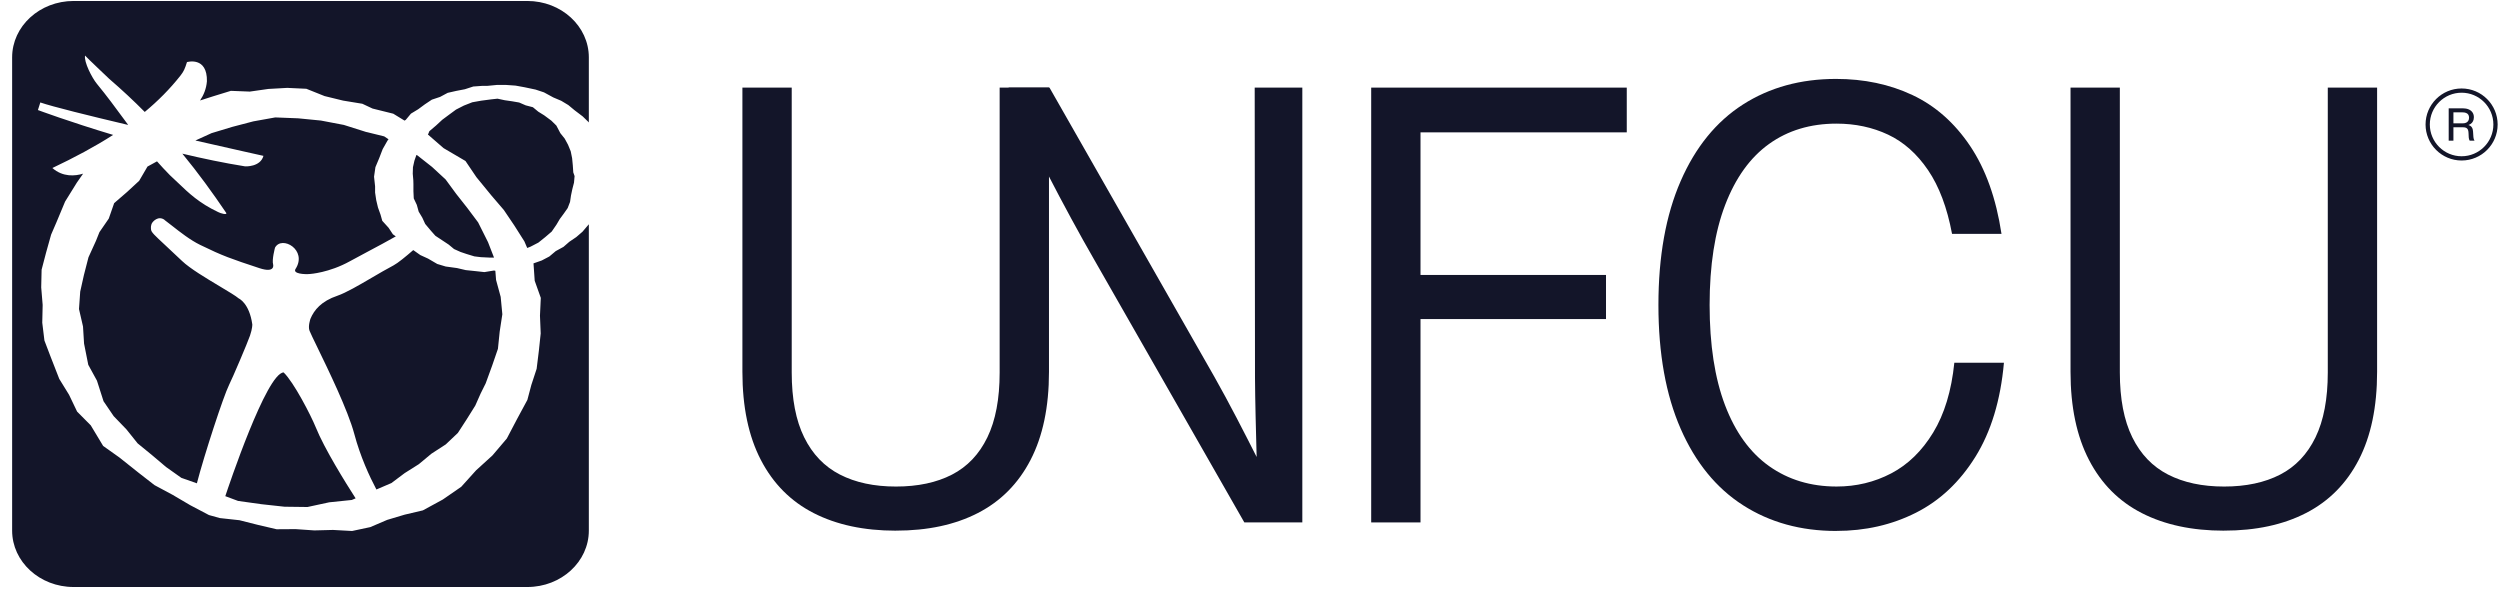 <svg width="157" height="37" viewBox="0 0 157 37" fill="none" xmlns="http://www.w3.org/2000/svg">
<g clip-path="url(#clip0_2953_5522)">
<path d="M56.258 33.326C54.257 33.326 52.538 32.958 51.1 32.222C49.662 31.488 48.556 30.375 47.783 28.886C47.009 27.397 46.623 25.552 46.623 23.354V5.502H49.72V23.393C49.72 25.049 49.98 26.406 50.502 27.463C51.022 28.521 51.77 29.301 52.746 29.802C53.72 30.304 54.895 30.555 56.269 30.555C57.644 30.555 58.815 30.305 59.783 29.807C60.751 29.309 61.492 28.528 62.007 27.467C62.522 26.407 62.778 25.048 62.778 23.393V5.502H65.876V23.354C65.876 25.552 65.49 27.395 64.72 28.881C63.95 30.368 62.847 31.48 61.413 32.217C59.978 32.956 58.26 33.324 56.259 33.324L56.258 33.326Z" fill="#131529"/>
<path d="M63.353 5.502H65.908L76.272 23.68C76.733 24.498 77.193 25.349 77.653 26.231C78.113 27.113 78.602 28.069 79.12 29.098C79.171 29.188 79.216 29.277 79.254 29.366C79.291 29.456 79.333 29.545 79.379 29.634L78.995 30.487C78.988 30.263 78.979 30.044 78.966 29.825C78.953 29.608 78.94 29.391 78.929 29.173C78.896 28.03 78.871 27.019 78.852 26.144C78.832 25.268 78.819 24.463 78.814 23.727L78.795 5.501H81.786V32.806H78.143L68.737 16.344C68.257 15.513 67.766 14.632 67.261 13.702C66.756 12.772 66.28 11.872 65.833 11.003C65.385 10.134 65.012 9.364 64.711 8.693C64.711 8.693 63.167 5.501 63.355 5.501L63.353 5.502Z" fill="#131529"/>
<path d="M86.111 32.808V5.502H102.161V8.312H89.208V32.808H86.111ZM88.23 20.037V17.267H100.857V20.037H88.23Z" fill="#131529"/>
<path d="M115.31 33.344C113.092 33.344 111.142 32.805 109.462 31.728C107.781 30.651 106.475 29.05 105.545 26.924C104.615 24.799 104.149 22.209 104.149 19.154C104.149 16.098 104.615 13.506 105.545 11.374C106.475 9.242 107.777 7.64 109.453 6.566C111.128 5.493 113.076 4.956 115.301 4.956C117.065 4.956 118.665 5.293 120.099 5.968C121.534 6.642 122.741 7.707 123.719 9.16C124.697 10.614 125.356 12.456 125.694 14.687H122.588C122.281 13.044 121.779 11.71 121.083 10.685C120.385 9.658 119.549 8.916 118.571 8.455C117.593 7.995 116.513 7.764 115.331 7.764C113.694 7.764 112.283 8.19 111.098 9.039C109.912 9.89 108.993 11.165 108.342 12.865C107.69 14.565 107.364 16.662 107.364 19.154C107.364 21.646 107.686 23.743 108.331 25.443C108.977 27.143 109.9 28.42 111.102 29.274C112.304 30.127 113.716 30.554 115.34 30.554C116.573 30.554 117.716 30.279 118.767 29.729C119.818 29.179 120.698 28.324 121.404 27.164C122.11 26.004 122.552 24.541 122.732 22.778H125.847C125.637 25.136 125.038 27.107 124.055 28.688C123.07 30.27 121.824 31.442 120.315 32.202C118.806 32.963 117.139 33.342 115.311 33.342L115.31 33.344Z" fill="#131529"/>
<path d="M139.664 33.326C137.663 33.326 135.944 32.958 134.506 32.222C133.068 31.488 131.962 30.375 131.19 28.886C130.417 27.397 130.029 25.552 130.029 23.354V5.502H133.126V23.393C133.126 25.049 133.387 26.406 133.908 27.463C134.428 28.521 135.176 29.301 136.152 29.802C137.126 30.304 138.301 30.555 139.676 30.555C141.051 30.555 142.221 30.305 143.189 29.807C144.157 29.309 144.898 28.528 145.413 27.467C145.928 26.407 146.185 25.048 146.185 23.393V5.502H149.282V23.354C149.282 25.552 148.897 27.395 148.127 28.881C147.357 30.368 146.254 31.48 144.819 32.217C143.384 32.956 141.666 33.324 139.665 33.324L139.664 33.326Z" fill="#131529"/>
<path d="M153.778 8.834V6.802H154.659C154.801 6.802 154.924 6.824 155.03 6.868C155.135 6.912 155.216 6.977 155.273 7.061C155.33 7.145 155.359 7.245 155.359 7.361C155.359 7.457 155.341 7.541 155.305 7.612C155.27 7.684 155.22 7.741 155.155 7.785C155.089 7.829 155.013 7.858 154.926 7.872V7.829C155.013 7.844 155.083 7.869 155.138 7.904C155.191 7.939 155.233 7.986 155.259 8.044C155.285 8.103 155.302 8.173 155.307 8.259L155.328 8.58C155.329 8.613 155.333 8.644 155.339 8.674C155.344 8.704 155.352 8.732 155.363 8.76C155.373 8.787 155.385 8.81 155.399 8.832H155.095C155.078 8.806 155.065 8.776 155.056 8.741C155.047 8.706 155.04 8.667 155.036 8.623C155.036 8.615 155.036 8.606 155.035 8.598C155.035 8.59 155.035 8.581 155.034 8.572L155.024 8.354C155.021 8.261 155.006 8.19 154.982 8.138C154.956 8.086 154.919 8.048 154.87 8.026C154.822 8.004 154.756 7.993 154.677 7.993H153.957V7.745H154.671C154.749 7.745 154.816 7.732 154.874 7.705C154.931 7.679 154.976 7.638 155.009 7.584C155.041 7.53 155.057 7.464 155.057 7.386C155.057 7.312 155.04 7.249 155.008 7.2C154.975 7.15 154.928 7.114 154.866 7.091C154.805 7.067 154.73 7.056 154.646 7.056H153.957L154.075 6.928V8.834H153.78H153.778Z" fill="#131529"/>
<path d="M154.589 10.08C153.341 10.08 152.325 9.065 152.325 7.818C152.325 6.57 153.34 5.556 154.589 5.556C155.837 5.556 156.852 6.57 156.852 7.818C156.852 9.065 155.837 10.08 154.589 10.08ZM154.589 5.822C153.488 5.822 152.593 6.717 152.593 7.818C152.593 8.918 153.488 9.813 154.589 9.813C155.689 9.813 156.584 8.918 156.584 7.818C156.584 6.717 155.689 5.822 154.589 5.822Z" fill="#131529"/>
<path fill-rule="evenodd" clip-rule="evenodd" d="M33.115 36.864C35.249 36.864 36.979 35.275 36.979 33.32V14.084L36.58 14.552L36.188 14.89L35.755 15.183L35.387 15.503L34.901 15.769L34.496 16.109L34.021 16.358L33.506 16.539L33.504 16.54L33.579 17.631L33.962 18.706L33.91 19.824L33.956 20.938L33.841 22.022L33.701 23.161L33.368 24.176L33.117 25.122V25.118L32.478 26.303L31.829 27.538L30.928 28.599L29.9 29.535L28.966 30.57L27.805 31.372L26.555 32.052L25.412 32.321L24.315 32.649L23.253 33.103L22.111 33.346L20.912 33.28L19.74 33.31L18.563 33.229L17.372 33.237L16.203 32.964L15.039 32.67L13.806 32.535L13.122 32.345L11.95 31.728L10.832 31.071L9.703 30.466L8.713 29.696L7.5 28.731L6.477 28.004L5.699 26.711L4.842 25.848L4.336 24.791L3.722 23.795L3.181 22.41L2.79 21.385L2.654 20.267L2.679 19.151L2.588 18.047L2.613 16.936L2.895 15.86L3.21 14.735L3.545 13.959L4.088 12.659L4.822 11.475L5.219 10.906C4.72 11.059 3.953 11.133 3.289 10.551C4.673 9.894 5.948 9.216 7.105 8.472C4.335 7.641 2.381 6.911 2.381 6.911L2.532 6.435H2.534C3.312 6.701 5.56 7.258 8.034 7.843L8.043 7.837C7.957 7.721 7.872 7.605 7.787 7.489L7.786 7.488L7.786 7.488C7.26 6.771 6.72 6.036 6.082 5.26C5.773 4.883 5.263 3.888 5.341 3.489C5.453 3.621 6.861 4.953 6.861 4.953C7.663 5.644 8.402 6.335 9.09 7.03C9.92 6.341 10.668 5.59 11.329 4.753C11.538 4.487 11.611 4.321 11.742 3.9C11.742 3.9 13.029 3.517 12.995 5.115L12.993 5.114C12.954 5.575 12.795 5.963 12.563 6.311L13.39 6.046L14.498 5.705L15.688 5.752L16.85 5.586L18.036 5.519L19.238 5.575L20.384 6.034L21.548 6.318L22.755 6.516L23.396 6.817L24.697 7.14L25.407 7.575L25.484 7.525L25.808 7.136L26.261 6.862L26.681 6.552L27.12 6.259L27.639 6.085L28.116 5.83L28.651 5.709L29.192 5.605L29.721 5.433L30.275 5.393H30.599L31.198 5.335H31.79L32.376 5.376L32.941 5.479L33.633 5.625L34.161 5.8L34.748 6.119L35.246 6.33L35.692 6.599L36.084 6.924L36.593 7.31L36.953 7.66L36.979 7.693V3.605C36.979 1.647 35.249 0.061 33.115 0.061H4.625C2.492 0.061 0.762 1.647 0.762 3.605V33.32C0.762 35.275 2.492 36.864 4.625 36.864H33.115ZM15.394 10.448C14.083 10.238 12.746 9.959 11.452 9.65C12.447 10.86 13.345 12.097 14.212 13.378C14.259 13.515 13.849 13.399 13.696 13.316C12.508 12.754 11.86 12.133 11.182 11.483L11.182 11.483C11.016 11.324 10.848 11.163 10.67 11.001C10.381 10.708 10.113 10.419 9.86 10.133L9.262 10.46L8.741 11.353L7.98 12.056L7.169 12.757L6.831 13.727L6.245 14.579L6.025 15.128L5.556 16.159L5.268 17.279L5.037 18.314L4.961 19.409L5.213 20.503L5.279 21.578L5.543 22.909L6.088 23.904L6.502 25.198L7.139 26.134L7.942 26.967L8.644 27.844L9.543 28.579L10.426 29.326L11.389 30.009L12.364 30.352C12.826 28.574 14.031 24.885 14.382 24.179C14.607 23.73 15.547 21.525 15.701 21.074C15.857 20.616 15.845 20.374 15.845 20.374C15.657 19.029 14.995 18.743 14.995 18.743C14.812 18.586 14.35 18.31 13.807 17.985L13.807 17.985C12.964 17.482 11.925 16.861 11.429 16.386C10.982 15.96 10.632 15.635 10.36 15.382L10.36 15.382C9.716 14.783 9.507 14.59 9.487 14.427C9.474 14.311 9.452 14.112 9.591 13.947C9.591 13.947 9.926 13.511 10.335 13.808L10.331 13.813C10.471 13.915 10.631 14.041 10.806 14.179L10.806 14.179C11.312 14.577 11.945 15.075 12.571 15.38C14.006 16.081 14.498 16.247 16.291 16.84C17.302 17.173 17.154 16.615 17.154 16.615C17.063 16.314 17.271 15.552 17.271 15.552C17.701 14.763 19.326 15.7 18.56 16.889C18.362 17.195 19.131 17.238 19.463 17.207C19.463 17.207 20.663 17.134 21.976 16.405C22.295 16.229 22.684 16.022 23.095 15.803C23.683 15.491 24.316 15.154 24.857 14.845L24.672 14.712L24.404 14.305L24.006 13.867L23.898 13.481L23.737 13.031L23.627 12.568L23.556 12.093V11.703L23.49 11.098L23.576 10.499L23.815 9.929L24.031 9.367L24.332 8.835L24.399 8.746L24.127 8.564L23.014 8.29L23.015 8.295L21.593 7.845L20.156 7.571L18.721 7.43L17.287 7.374L15.912 7.621L14.59 7.967L13.287 8.361L12.27 8.824C14.666 9.371 16.545 9.788 16.545 9.788C16.35 10.502 15.394 10.448 15.394 10.448ZM31.153 17.58L31.108 17.007L31.024 16.988L30.42 17.088L29.829 17.023L29.251 16.963L28.7 16.834L27.989 16.737L27.459 16.577L26.881 16.24L26.397 16.019L25.977 15.722L25.95 15.707C25.494 16.104 24.985 16.523 24.714 16.666C24.287 16.891 23.816 17.166 23.35 17.439C22.533 17.917 21.73 18.386 21.198 18.569C20.172 18.915 19.727 19.469 19.497 20.018C19.497 20.018 19.33 20.49 19.438 20.77C19.495 20.915 19.675 21.286 19.92 21.791L19.92 21.791L19.92 21.791C20.622 23.236 21.855 25.775 22.249 27.25C22.627 28.671 23.2 29.911 23.638 30.74L24.58 30.336L25.414 29.711L26.301 29.151L27.093 28.493L27.993 27.909L28.753 27.189L29.308 26.333L29.849 25.468L30.186 24.708L30.502 24.073L30.909 22.956L31.27 21.906L31.382 20.814L31.547 19.735L31.443 18.645L31.153 17.58ZM22.333 31.296C21.701 30.313 20.369 28.177 19.824 26.822C19.534 26.105 18.448 23.993 17.811 23.388C16.731 23.439 14.345 30.568 14.149 31.159L14.949 31.458L16.419 31.664L17.868 31.822L19.309 31.84L20.675 31.545L22.092 31.398L22.333 31.296ZM30.727 16.176H31.024L30.648 15.209L30.027 13.968L29.345 13.058L28.649 12.175L27.984 11.27L27.133 10.484L26.211 9.758L26.151 9.729L26.024 10.095L25.934 10.499L25.921 10.908L25.956 11.319L25.963 11.555V12.009L25.984 12.459L26.176 12.867L26.293 13.29L26.52 13.668L26.702 14.063L27.054 14.483L27.344 14.809L27.81 15.117L28.177 15.36L28.514 15.64L28.925 15.824L29.297 15.95L29.794 16.101L30.198 16.15L30.727 16.176ZM32.932 15.159L33.109 15.573L33.32 15.49L33.812 15.235L34.236 14.895L34.647 14.543L34.944 14.111L35.155 13.754L35.405 13.416L35.651 13.065L35.799 12.679L35.859 12.273L35.943 11.875L36.047 11.472L36.084 11.059L36.002 10.826L35.972 10.379L35.929 9.934L35.841 9.501L35.673 9.092L35.465 8.707L35.19 8.363L34.939 7.885L34.624 7.576L34.178 7.245L33.804 7.013L33.465 6.733L33.015 6.616L32.604 6.438L32.153 6.36L31.7 6.295L31.245 6.197L30.808 6.244L30.804 6.246L30.225 6.322L29.661 6.422L29.133 6.629L28.64 6.881L28.203 7.202L27.773 7.522L27.382 7.884L26.964 8.239L26.874 8.459L26.91 8.48L27.857 9.303L29.232 10.11L29.921 11.129L30.865 12.282L31.642 13.188L32.301 14.164L32.932 15.159Z" fill="#131529"/>
</g>
<defs>
<clipPath id="clip0_2953_5522">
<rect width="156.091" height="36.804" fill="white" transform="translate(0.761 0.061)"/>
</clipPath>
</defs>
</svg>
